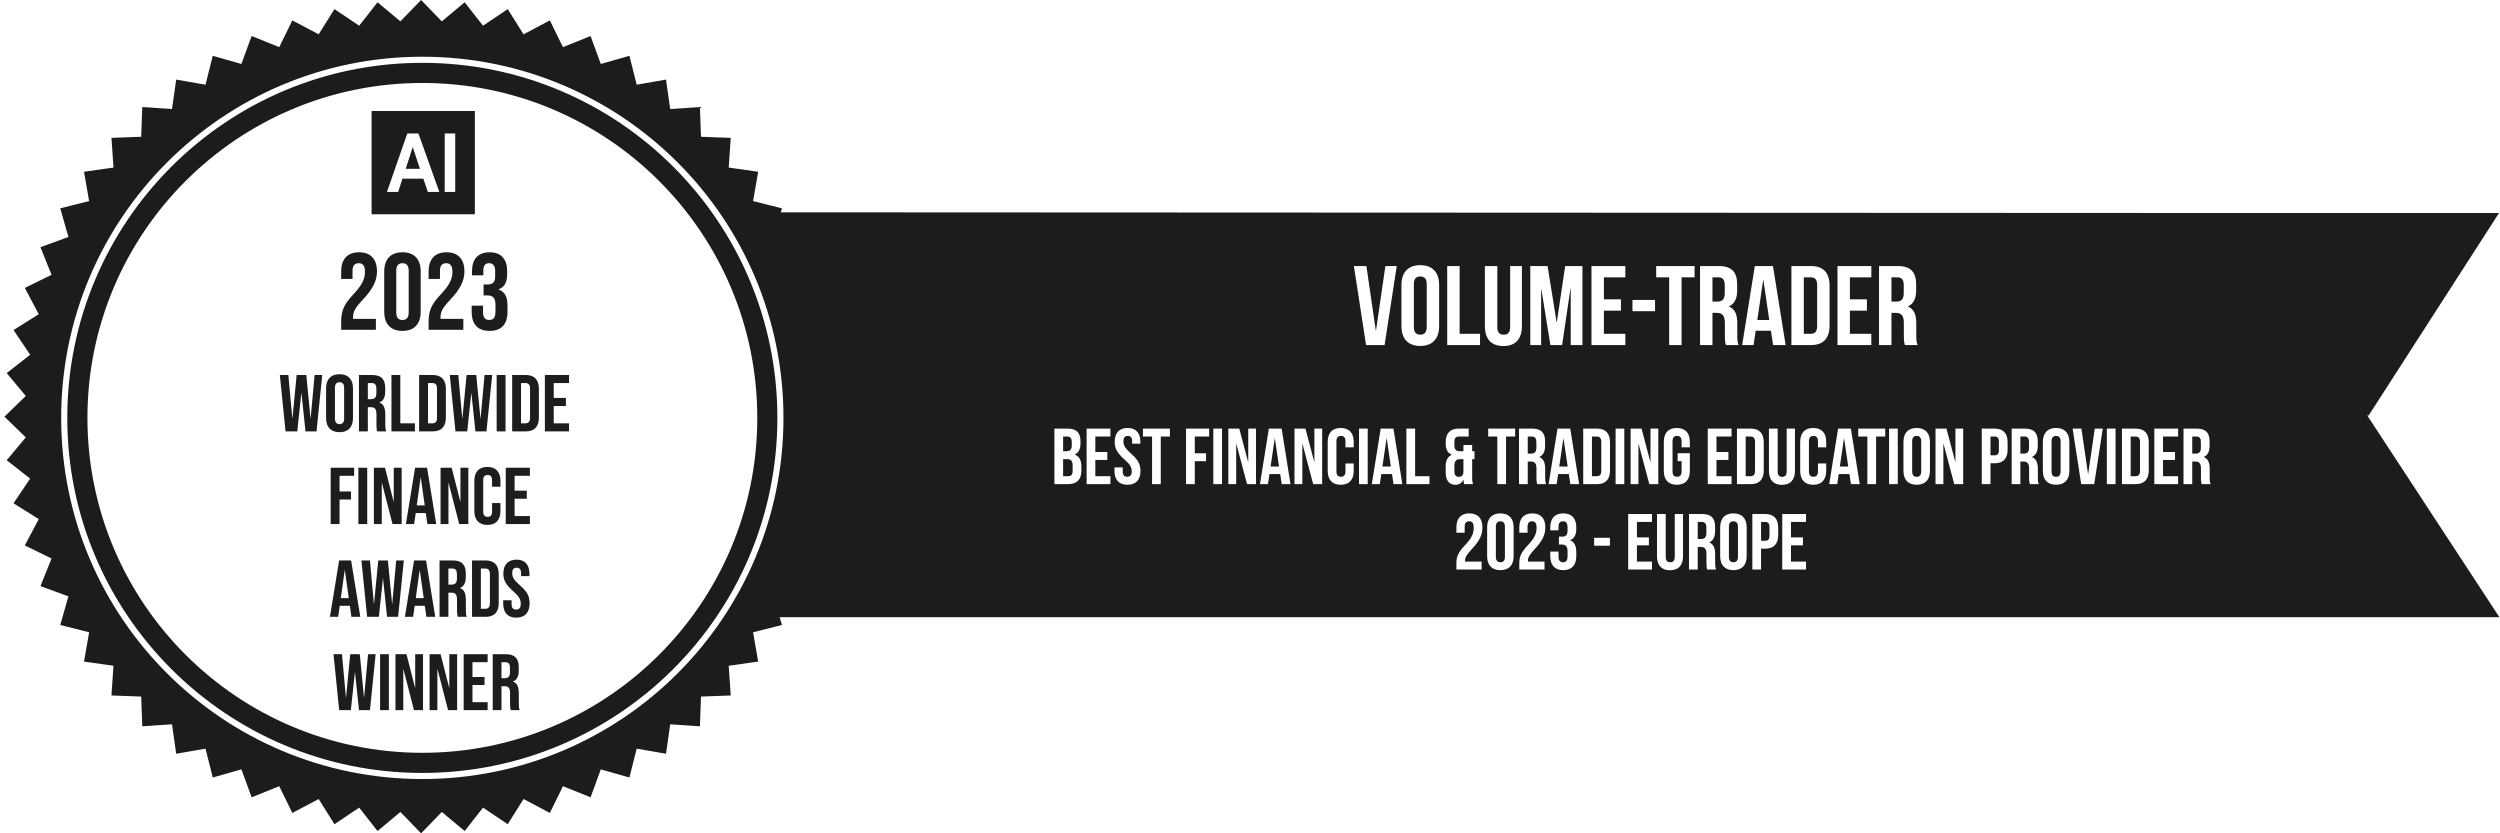 <svg width="126" height="42" viewBox="0 0 126 42" fill="none" xmlns="http://www.w3.org/2000/svg">
<path fill-rule="evenodd" clip-rule="evenodd" d="M21.223 0L22.267 1.077L23.418 0.115L24.344 1.296L25.589 0.459L26.387 1.73L27.712 1.028L28.373 2.375L29.765 1.816L30.28 3.224L31.723 2.813L32.089 4.269L33.567 4.011L33.778 5.496L35.275 5.394L35.33 6.893L36.829 6.948L36.727 8.445L38.212 8.657L37.955 10.134L39.41 10.5L38.999 11.943L40.408 12.459L39.848 13.851L41.195 14.511L40.493 15.837L41.764 16.634L40.928 17.879L42.108 18.805L41.146 19.956L42.223 21L41.146 22.044L42.108 23.195L40.928 24.121L41.764 25.366L40.493 26.163L41.195 27.489L39.848 28.149L40.408 29.541L38.999 30.057L39.41 31.5L37.955 31.866L38.212 33.343L36.727 33.555L36.829 35.052L35.33 35.107L35.275 36.606L33.778 36.504L33.567 37.989L32.089 37.731L31.723 39.187L30.28 38.776L29.765 40.184L28.373 39.625L27.712 40.972L26.387 40.27L25.589 41.541L24.344 40.704L23.418 41.885L22.267 40.923L21.223 42L20.179 40.923L19.028 41.885L18.102 40.704L16.857 41.541L16.06 40.27L14.734 40.972L14.074 39.625L12.682 40.184L12.166 38.776L10.723 39.187L10.358 37.731L8.88 37.989L8.668 36.504L7.171 36.606L7.116 35.107L5.617 35.052L5.719 33.555L4.234 33.343L4.492 31.866L3.037 31.5L3.448 30.057L2.039 29.541L2.598 28.149L1.251 27.489L1.953 26.163L0.682 25.366L1.519 24.121L0.338 23.195L1.3 22.044L0.223 21L1.3 19.956L0.338 18.805L1.519 17.879L0.682 16.634L1.953 15.837L1.251 14.511L2.598 13.851L2.039 12.459L3.448 11.943L3.037 10.5L4.492 10.134L4.234 8.657L5.719 8.445L5.617 6.948L7.116 6.893L7.171 5.394L8.668 5.496L8.88 4.011L10.358 4.269L10.723 2.813L12.166 3.224L12.682 1.816L14.074 2.375L14.734 1.028L16.06 1.73L16.857 0.459L18.102 1.296L19.028 0.115L20.179 1.077L21.223 0ZM21.287 37.941C30.609 37.941 38.167 30.384 38.167 21.061C38.167 11.739 30.609 4.182 21.287 4.182C11.964 4.182 4.407 11.739 4.407 21.061C4.407 30.384 11.964 37.941 21.287 37.941ZM3.391 21.061C3.391 11.178 11.402 3.167 21.285 3.167C31.168 3.167 39.18 11.178 39.18 21.061C39.18 30.944 31.168 38.956 21.285 38.956C11.402 38.956 3.391 30.944 3.391 21.061ZM21.285 2.859C11.233 2.859 3.083 11.009 3.083 21.061C3.083 31.114 11.233 39.263 21.285 39.263C31.338 39.263 39.487 31.114 39.487 21.061C39.487 11.009 31.338 2.859 21.285 2.859Z" fill="#1C1C1C"/>
<path fill-rule="evenodd" clip-rule="evenodd" d="M23.933 5.596H18.729V10.799H23.933V5.596ZM22.143 9.675H21.565L21.335 9.005H20.283L20.066 9.675H19.502L20.527 6.727H21.089L22.143 9.675ZM21.165 8.508L20.802 7.415L20.447 8.508H21.165ZM22.413 6.727V9.675H22.944V6.727H22.413Z" fill="#1C1C1C"/>
<path d="M17.195 16.204C17.195 15.929 17.239 15.694 17.327 15.5C17.415 15.302 17.573 15.083 17.8 14.845C18.024 14.606 18.178 14.403 18.262 14.234C18.35 14.065 18.394 13.889 18.394 13.706C18.394 13.54 18.367 13.427 18.312 13.364C18.261 13.298 18.183 13.265 18.081 13.265C17.872 13.265 17.767 13.392 17.767 13.645V14.058H17.195V13.684C17.195 13.372 17.272 13.133 17.426 12.968C17.58 12.799 17.804 12.715 18.097 12.715C18.391 12.715 18.615 12.799 18.769 12.968C18.923 13.133 19 13.372 19 13.684C19 13.918 18.943 14.148 18.829 14.371C18.719 14.595 18.526 14.852 18.251 15.142C18.072 15.333 17.951 15.489 17.888 15.61C17.826 15.727 17.794 15.854 17.794 15.989V16.072H18.945V16.622H17.195V16.204ZM20.284 16.677C19.987 16.677 19.76 16.593 19.602 16.424C19.444 16.256 19.365 16.017 19.365 15.709V13.684C19.365 13.375 19.444 13.137 19.602 12.968C19.76 12.799 19.987 12.715 20.284 12.715C20.581 12.715 20.809 12.799 20.967 12.968C21.125 13.137 21.203 13.375 21.203 13.684V15.709C21.203 16.017 21.125 16.256 20.967 16.424C20.809 16.593 20.581 16.677 20.284 16.677ZM20.284 16.127C20.494 16.127 20.598 16 20.598 15.747V13.645C20.598 13.392 20.494 13.265 20.284 13.265C20.075 13.265 19.971 13.392 19.971 13.645V15.747C19.971 16 20.075 16.127 20.284 16.127ZM21.602 16.204C21.602 15.929 21.646 15.694 21.734 15.5C21.822 15.302 21.98 15.083 22.207 14.845C22.431 14.606 22.585 14.403 22.67 14.234C22.758 14.065 22.802 13.889 22.802 13.706C22.802 13.54 22.774 13.427 22.719 13.364C22.668 13.298 22.591 13.265 22.488 13.265C22.279 13.265 22.174 13.392 22.174 13.645V14.058H21.602V13.684C21.602 13.372 21.679 13.133 21.833 12.968C21.987 12.799 22.211 12.715 22.505 12.715C22.798 12.715 23.022 12.799 23.176 12.968C23.33 13.133 23.407 13.372 23.407 13.684C23.407 13.918 23.35 14.148 23.236 14.371C23.126 14.595 22.934 14.852 22.659 15.142C22.479 15.333 22.358 15.489 22.295 15.61C22.233 15.727 22.202 15.854 22.202 15.989V16.072H23.352V16.622H21.602V16.204ZM24.675 16.677C24.378 16.677 24.152 16.595 23.998 16.43C23.848 16.265 23.772 16.028 23.772 15.72V15.406H24.345V15.747C24.345 16 24.449 16.127 24.659 16.127C24.761 16.127 24.838 16.096 24.89 16.034C24.945 15.967 24.972 15.854 24.972 15.692V15.379C24.972 15.203 24.941 15.078 24.879 15.004C24.816 14.927 24.715 14.889 24.576 14.889H24.372V14.338H24.593C24.714 14.338 24.803 14.307 24.862 14.245C24.924 14.182 24.956 14.078 24.956 13.931V13.65C24.956 13.518 24.928 13.421 24.873 13.359C24.818 13.296 24.745 13.265 24.653 13.265C24.459 13.265 24.361 13.384 24.361 13.623V13.876H23.789V13.672C23.789 13.364 23.864 13.128 24.015 12.963C24.169 12.797 24.389 12.715 24.675 12.715C24.965 12.715 25.185 12.797 25.335 12.963C25.486 13.124 25.561 13.359 25.561 13.667V13.805C25.561 14.014 25.526 14.182 25.457 14.311C25.387 14.436 25.279 14.525 25.132 14.581V14.592C25.29 14.65 25.403 14.746 25.473 14.878C25.543 15.01 25.578 15.179 25.578 15.384V15.725C25.578 16.034 25.501 16.27 25.346 16.435C25.196 16.597 24.972 16.677 24.675 16.677Z" fill="#1D1D1B"/>
<path d="M14.103 18.9H14.533L14.732 21.084H14.74L14.951 18.9H15.438L15.649 21.084H15.657L15.856 18.9H16.241L15.953 21.741H15.397L15.194 19.825H15.186L14.983 21.741H14.391L14.103 18.9ZM17.113 21.782C16.893 21.782 16.726 21.719 16.609 21.595C16.493 21.471 16.435 21.295 16.435 21.067V19.574C16.435 19.346 16.493 19.171 16.609 19.046C16.726 18.922 16.893 18.86 17.113 18.86C17.332 18.86 17.5 18.922 17.616 19.046C17.732 19.171 17.79 19.346 17.79 19.574V21.067C17.79 21.295 17.732 21.471 17.616 21.595C17.5 21.719 17.332 21.782 17.113 21.782ZM17.113 21.376C17.267 21.376 17.344 21.282 17.344 21.096V19.545C17.344 19.359 17.267 19.265 17.113 19.265C16.958 19.265 16.881 19.359 16.881 19.545V21.096C16.881 21.282 16.958 21.376 17.113 21.376ZM18.092 18.9H18.754C18.984 18.9 19.151 18.954 19.257 19.062C19.363 19.168 19.415 19.332 19.415 19.553V19.728C19.415 20.023 19.318 20.21 19.123 20.288V20.296C19.231 20.329 19.307 20.395 19.35 20.495C19.396 20.595 19.419 20.729 19.419 20.897V21.396C19.419 21.477 19.422 21.544 19.427 21.595C19.433 21.644 19.447 21.692 19.468 21.741H19.014C18.997 21.695 18.986 21.652 18.981 21.611C18.976 21.571 18.973 21.498 18.973 21.392V20.873C18.973 20.743 18.951 20.652 18.908 20.601C18.867 20.549 18.796 20.523 18.693 20.523H18.539V21.741H18.092V18.9ZM18.701 20.118C18.79 20.118 18.857 20.095 18.9 20.049C18.946 20.003 18.969 19.926 18.969 19.817V19.598C18.969 19.495 18.95 19.421 18.912 19.375C18.877 19.329 18.82 19.306 18.742 19.306H18.539V20.118H18.701ZM19.729 18.9H20.176V21.335H20.91V21.741H19.729V18.9ZM21.124 18.9H21.806C22.028 18.9 22.194 18.96 22.305 19.079C22.416 19.198 22.472 19.372 22.472 19.602V21.039C22.472 21.269 22.416 21.444 22.305 21.562C22.194 21.682 22.028 21.741 21.806 21.741H21.124V18.9ZM21.798 21.335C21.871 21.335 21.927 21.314 21.964 21.27C22.005 21.227 22.025 21.157 22.025 21.059V19.582C22.025 19.485 22.005 19.414 21.964 19.371C21.927 19.328 21.871 19.306 21.798 19.306H21.571V21.335H21.798ZM22.668 18.9H23.098L23.297 21.084H23.305L23.516 18.9H24.003L24.214 21.084H24.222L24.421 18.9H24.806L24.518 21.741H23.962L23.759 19.825H23.751L23.548 21.741H22.956L22.668 18.9ZM25.032 18.9H25.479V21.741H25.032V18.9ZM25.813 18.9H26.495C26.717 18.9 26.883 18.96 26.994 19.079C27.105 19.198 27.16 19.372 27.16 19.602V21.039C27.16 21.269 27.105 21.444 26.994 21.562C26.883 21.682 26.717 21.741 26.495 21.741H25.813V18.9ZM26.487 21.335C26.56 21.335 26.615 21.314 26.653 21.27C26.694 21.227 26.714 21.157 26.714 21.059V19.582C26.714 19.485 26.694 19.414 26.653 19.371C26.615 19.328 26.56 19.306 26.487 19.306H26.259V21.335H26.487ZM27.462 18.9H28.679V19.306H27.908V20.057H28.521V20.463H27.908V21.335H28.679V21.741H27.462V18.9Z" fill="#1D1D1B"/>
<path d="M16.667 23.573H17.848V23.979H17.113V24.771H17.69V25.177H17.113V26.414H16.667V23.573ZM18.062 23.573H18.508V26.414H18.062V23.573ZM18.843 23.573H19.403L19.837 25.274H19.845V23.573H20.243V26.414H19.784L19.249 24.34H19.241V26.414H18.843V23.573ZM20.92 23.573H21.524L21.987 26.414H21.541L21.459 25.85V25.858H20.952L20.871 26.414H20.457L20.92 23.573ZM21.407 25.473L21.208 24.069H21.2L21.005 25.473H21.407ZM22.204 23.573H22.764L23.198 25.274H23.206V23.573H23.604V26.414H23.145L22.61 24.34H22.602V26.414H22.204V23.573ZM24.565 26.455C24.351 26.455 24.187 26.394 24.074 26.272C23.963 26.151 23.907 25.979 23.907 25.757V24.231C23.907 24.009 23.963 23.837 24.074 23.715C24.187 23.594 24.351 23.533 24.565 23.533C24.779 23.533 24.941 23.594 25.052 23.715C25.166 23.837 25.222 24.009 25.222 24.231V24.531H24.8V24.203C24.8 24.027 24.726 23.939 24.577 23.939C24.428 23.939 24.354 24.027 24.354 24.203V25.789C24.354 25.963 24.428 26.049 24.577 26.049C24.726 26.049 24.8 25.963 24.8 25.789V25.355H25.222V25.757C25.222 25.979 25.166 26.151 25.052 26.272C24.941 26.394 24.779 26.455 24.565 26.455ZM25.489 23.573H26.707V23.979H25.936V24.73H26.549V25.136H25.936V26.009H26.707V26.414H25.489V23.573Z" fill="#1D1D1B"/>
<path d="M17.092 28.247H17.696L18.159 31.088H17.712L17.631 30.524V30.532H17.124L17.043 31.088H16.629L17.092 28.247ZM17.579 30.146L17.38 28.742H17.372L17.177 30.146H17.579ZM18.215 28.247H18.645L18.844 30.43H18.852L19.063 28.247H19.55L19.761 30.43H19.769L19.968 28.247H20.353L20.065 31.088H19.509L19.306 29.172H19.298L19.095 31.088H18.503L18.215 28.247ZM20.869 28.247H21.474L21.936 31.088H21.49L21.409 30.524V30.532H20.901L20.82 31.088H20.406L20.869 28.247ZM21.356 30.146L21.157 28.742H21.149L20.954 30.146H21.356ZM22.153 28.247H22.814C23.044 28.247 23.212 28.301 23.317 28.409C23.423 28.515 23.476 28.679 23.476 28.9V29.075C23.476 29.37 23.378 29.557 23.184 29.635V29.643C23.292 29.676 23.368 29.742 23.411 29.842C23.457 29.942 23.48 30.076 23.48 30.244V30.743C23.48 30.824 23.483 30.89 23.488 30.942C23.493 30.991 23.507 31.039 23.529 31.088H23.074C23.058 31.042 23.047 30.999 23.042 30.958C23.036 30.918 23.033 30.845 23.033 30.739V30.22C23.033 30.09 23.012 29.999 22.968 29.948C22.928 29.896 22.856 29.87 22.753 29.87H22.599V31.088H22.153V28.247ZM22.762 29.465C22.851 29.465 22.917 29.442 22.96 29.396C23.006 29.35 23.029 29.273 23.029 29.164V28.945C23.029 28.842 23.01 28.768 22.973 28.722C22.937 28.676 22.881 28.653 22.802 28.653H22.599V29.465H22.762ZM23.79 28.247H24.471C24.693 28.247 24.86 28.306 24.971 28.426C25.082 28.545 25.137 28.719 25.137 28.949V30.386C25.137 30.616 25.082 30.79 24.971 30.909C24.86 31.029 24.693 31.088 24.471 31.088H23.79V28.247ZM24.463 30.682C24.536 30.682 24.592 30.66 24.63 30.617C24.67 30.574 24.691 30.504 24.691 30.406V28.929C24.691 28.831 24.67 28.761 24.63 28.718C24.592 28.674 24.536 28.653 24.463 28.653H24.236V30.682H24.463ZM26.019 31.129C25.802 31.129 25.639 31.068 25.528 30.946C25.417 30.822 25.361 30.644 25.361 30.414V30.252H25.783V30.447C25.783 30.631 25.86 30.723 26.015 30.723C26.09 30.723 26.147 30.701 26.185 30.658C26.226 30.612 26.246 30.539 26.246 30.439C26.246 30.32 26.219 30.215 26.165 30.126C26.111 30.034 26.011 29.925 25.865 29.797C25.681 29.635 25.552 29.489 25.479 29.359C25.406 29.227 25.369 29.078 25.369 28.913C25.369 28.688 25.426 28.515 25.54 28.393C25.654 28.269 25.819 28.206 26.035 28.206C26.249 28.206 26.41 28.269 26.518 28.393C26.629 28.515 26.684 28.691 26.684 28.921V29.038H26.262V28.892C26.262 28.795 26.243 28.725 26.206 28.681C26.168 28.635 26.112 28.612 26.039 28.612C25.89 28.612 25.816 28.703 25.816 28.884C25.816 28.987 25.843 29.083 25.897 29.172C25.954 29.262 26.055 29.37 26.201 29.497C26.388 29.659 26.517 29.807 26.587 29.939C26.657 30.072 26.692 30.228 26.692 30.406C26.692 30.639 26.634 30.817 26.518 30.942C26.404 31.066 26.238 31.129 26.019 31.129Z" fill="#1D1D1B"/>
<path d="M16.809 32.973H17.236L17.433 35.14H17.442L17.651 32.973H18.134L18.344 35.14H18.352L18.549 32.973H18.932L18.646 35.792H18.094L17.893 33.891H17.885L17.683 35.792H17.095L16.809 32.973ZM19.156 32.973H19.599V35.792H19.156V32.973ZM19.931 32.973H20.487L20.918 34.66H20.926V32.973H21.32V35.792H20.865L20.334 33.734H20.326V35.792H19.931V32.973ZM21.65 32.973H22.206L22.637 34.66H22.645V32.973H23.039V35.792H22.584L22.052 33.734H22.044V35.792H21.65V32.973ZM23.369 32.973H24.577V33.376H23.812V34.121H24.42V34.524H23.812V35.39H24.577V35.792H23.369V32.973ZM24.832 32.973H25.488C25.717 32.973 25.883 33.027 25.988 33.134C26.093 33.239 26.145 33.401 26.145 33.621V33.795C26.145 34.087 26.048 34.273 25.855 34.35V34.358C25.962 34.391 26.038 34.456 26.081 34.556C26.126 34.655 26.149 34.788 26.149 34.955V35.45C26.149 35.531 26.152 35.596 26.157 35.647C26.162 35.696 26.176 35.744 26.197 35.792H25.746C25.73 35.747 25.719 35.704 25.714 35.663C25.709 35.623 25.706 35.551 25.706 35.446V34.93C25.706 34.801 25.684 34.712 25.642 34.66C25.601 34.609 25.53 34.584 25.428 34.584H25.275V35.792H24.832V32.973ZM25.436 34.181C25.525 34.181 25.59 34.158 25.633 34.113C25.679 34.067 25.702 33.991 25.702 33.883V33.666C25.702 33.564 25.683 33.49 25.645 33.444C25.611 33.398 25.554 33.376 25.476 33.376H25.275V34.181H25.436Z" fill="#1D1D1B"/>
<path fill-rule="evenodd" clip-rule="evenodd" d="M125.969 31.106H38.567L40.096 20.866L108.997 20.898H119.282L125.969 31.106ZM56.829 21.57C56.401 21.57 56.181 21.826 56.181 22.273C56.181 22.593 56.297 22.825 56.665 23.149C56.953 23.401 57.04 23.552 57.04 23.756C57.04 23.956 56.953 24.028 56.813 24.028C56.673 24.028 56.585 23.956 56.585 23.756V23.556H56.169V23.728C56.169 24.176 56.393 24.432 56.825 24.432C57.256 24.432 57.48 24.176 57.48 23.728C57.48 23.409 57.364 23.177 56.996 22.853C56.709 22.601 56.621 22.449 56.621 22.245C56.621 22.046 56.701 21.97 56.84 21.97C56.98 21.97 57.06 22.046 57.06 22.245V22.361H57.476V22.273C57.476 21.826 57.256 21.57 56.829 21.57ZM53.805 21.602C54.261 21.602 54.457 21.814 54.457 22.245V22.345C54.457 22.633 54.369 22.813 54.173 22.905V22.913C54.409 23.005 54.501 23.213 54.501 23.509V23.736C54.501 24.168 54.273 24.4 53.833 24.4H53.142V21.602H53.805ZM53.777 23.141H53.581V24H53.833C53.981 24 54.061 23.932 54.061 23.724V23.481C54.061 23.221 53.977 23.141 53.777 23.141ZM53.793 22.002H53.581V22.741H53.753C53.917 22.741 54.017 22.669 54.017 22.445V22.29C54.017 22.09 53.949 22.002 53.793 22.002ZM55.205 22.002V22.781H55.809V23.181H55.205V24H55.965V24.4H54.765V21.602H55.965V22.002H55.205ZM57.604 22.002V21.602H58.963V22.002H58.503V24.4H58.064V22.002H57.604ZM60.217 22.845V22.002H60.941V21.602H59.777V24.4H60.217V23.245H60.785V22.845H60.217ZM61.151 24.4V21.602H61.591V24.4H61.151ZM62.312 22.373L62.852 24.4H63.303V21.602H62.912V23.277H62.904L62.46 21.602H61.908V24.4H62.304V22.373H62.312ZM64.594 21.602L65.041 24.4H64.598L64.522 23.892H63.982L63.906 24.4H63.502L63.95 21.602H64.594ZM64.246 22.098L64.038 23.513H64.462L64.254 22.098H64.246ZM65.646 22.373L66.185 24.4H66.637V21.602H66.245V23.277H66.237L65.794 21.602H65.242V24.4H65.638V22.373H65.646ZM67.811 23.357H68.227V23.728C68.227 24.176 68.003 24.432 67.571 24.432C67.14 24.432 66.916 24.176 66.916 23.728V22.273C66.916 21.826 67.14 21.57 67.571 21.57C68.003 21.57 68.227 21.826 68.227 22.273V22.545H67.811V22.245C67.811 22.046 67.723 21.97 67.583 21.97C67.443 21.97 67.356 22.046 67.356 22.245V23.756C67.356 23.956 67.443 24.028 67.583 24.028C67.723 24.028 67.811 23.956 67.811 23.756V23.357ZM68.494 21.602V24.4H68.933V21.602H68.494ZM70.23 21.602L70.678 24.4H70.234L70.158 23.892H69.618L69.543 24.4H69.139L69.587 21.602H70.23ZM69.882 22.098L69.674 23.513H70.098L69.89 22.098H69.882ZM70.882 21.602V24.4H72.046V24H71.322V21.602H70.882ZM72.862 23.509C72.862 23.225 72.95 23.021 73.165 22.925V22.917C72.958 22.829 72.862 22.645 72.862 22.345V22.294C72.862 21.846 73.078 21.602 73.517 21.602H74.021V22.002H73.525C73.385 22.002 73.301 22.074 73.301 22.273V22.445C73.301 22.669 73.401 22.741 73.565 22.741H73.757V22.429H74.197V22.741H74.313V23.141H74.197V24.06C74.197 24.196 74.201 24.296 74.245 24.4H73.797C73.777 24.344 73.765 24.304 73.757 24.18H73.749C73.673 24.344 73.545 24.432 73.349 24.432C73.025 24.432 72.862 24.204 72.862 23.792V23.509ZM73.301 23.756C73.301 23.956 73.389 24.032 73.529 24.032C73.661 24.032 73.749 23.964 73.757 23.788V23.141H73.589C73.389 23.141 73.301 23.237 73.301 23.497V23.756ZM75.005 21.602V22.002H75.465V24.4H75.905V22.002H76.364V21.602H75.005ZM77.925 24.4H77.477L77.476 24.396C77.453 24.326 77.437 24.28 77.437 24.056V23.616C77.437 23.357 77.35 23.261 77.15 23.261H76.998V24.4H76.558V21.602H77.222C77.677 21.602 77.873 21.814 77.873 22.245V22.465C77.873 22.753 77.781 22.937 77.585 23.029V23.037C77.805 23.129 77.877 23.337 77.877 23.628V24.06C77.877 24.196 77.881 24.296 77.925 24.4ZM77.21 22.002H76.998V22.861H77.17C77.334 22.861 77.433 22.789 77.433 22.565V22.29C77.433 22.09 77.365 22.002 77.21 22.002ZM79.589 24.4L79.141 21.602H78.498L78.05 24.4H78.454L78.53 23.892H79.07L79.145 24.4H79.589ZM78.586 23.513L78.794 22.098H78.802L79.01 23.513H78.586ZM79.794 24.4V21.602H80.489C80.929 21.602 81.145 21.846 81.145 22.294V23.708C81.145 24.156 80.929 24.4 80.489 24.4H79.794ZM80.481 22.002H80.234V24H80.481C80.621 24 80.705 23.928 80.705 23.728V22.273C80.705 22.074 80.621 22.002 80.481 22.002ZM81.426 21.602V24.4H81.865V21.602H81.426ZM83.126 24.4L82.586 22.373H82.578V24.4H82.183V21.602H82.734L83.178 23.277H83.186V21.602H83.578V24.4H83.126ZM84.552 22.841V23.241H84.752V23.756C84.752 23.956 84.664 24.028 84.524 24.028C84.384 24.028 84.296 23.956 84.296 23.756V22.245C84.296 22.046 84.384 21.97 84.524 21.97C84.664 21.97 84.752 22.046 84.752 22.245V22.545H85.168V22.273C85.168 21.826 84.944 21.57 84.512 21.57C84.08 21.57 83.856 21.826 83.856 22.273V23.728C83.856 24.176 84.08 24.432 84.512 24.432C84.944 24.432 85.168 24.176 85.168 23.728V22.841H84.552ZM86.51 22.002V22.781H87.114V23.181H86.51V24H87.27V24.4H86.071V21.602H87.27V22.002H86.51ZM87.542 21.602V24.4H88.238C88.677 24.4 88.893 24.156 88.893 23.708V22.294C88.893 21.846 88.677 21.602 88.238 21.602H87.542ZM87.982 22.002H88.23C88.37 22.002 88.454 22.074 88.454 22.273V23.728C88.454 23.928 88.37 24 88.23 24H87.982V22.002ZM89.154 21.602H89.594V23.76C89.594 23.96 89.681 24.032 89.821 24.032C89.961 24.032 90.049 23.96 90.049 23.76V21.602H90.465V23.732C90.465 24.18 90.241 24.436 89.809 24.436C89.378 24.436 89.154 24.18 89.154 23.732V21.602ZM92.041 23.357H91.626V23.756C91.626 23.956 91.538 24.028 91.398 24.028C91.258 24.028 91.17 23.956 91.17 23.756V22.245C91.17 22.046 91.258 21.97 91.398 21.97C91.538 21.97 91.626 22.046 91.626 22.245V22.545H92.041V22.273C92.041 21.826 91.818 21.57 91.386 21.57C90.954 21.57 90.73 21.826 90.73 22.273V23.728C90.73 24.176 90.954 24.432 91.386 24.432C91.818 24.432 92.041 24.176 92.041 23.728V23.357ZM93.284 21.602L93.731 24.4H93.287L93.212 23.892H92.672L92.596 24.4H92.192L92.64 21.602H93.284ZM92.936 22.098L92.728 23.513H93.152L92.944 22.098H92.936ZM93.656 21.602V22.002H94.115V24.4H94.555V22.002H95.015V21.602H93.656ZM95.209 24.4V21.602H95.648V24.4H95.209ZM96.373 23.756V22.245C96.373 22.046 96.461 21.97 96.601 21.97C96.741 21.97 96.829 22.046 96.829 22.245V23.756C96.829 23.956 96.741 24.032 96.601 24.032C96.461 24.032 96.373 23.956 96.373 23.756ZM95.934 22.273V23.728C95.934 24.176 96.169 24.432 96.601 24.432C97.033 24.432 97.269 24.176 97.269 23.728V22.273C97.269 21.826 97.033 21.57 96.601 21.57C96.169 21.57 95.934 21.826 95.934 22.273ZM98.494 24.4L97.954 22.373H97.946V24.4H97.55V21.602H98.102L98.546 23.277H98.554V21.602H98.945V24.4H98.494ZM101.184 22.294C101.184 21.846 100.968 21.602 100.528 21.602H99.881V24.4H100.32V23.349H100.528C100.968 23.349 101.184 23.105 101.184 22.657V22.294ZM100.32 22.002H100.528C100.668 22.002 100.744 22.066 100.744 22.265V22.685C100.744 22.885 100.668 22.949 100.528 22.949H100.32V22.002ZM102.755 24.4H102.307L102.306 24.396C102.282 24.326 102.267 24.28 102.267 24.056V23.616C102.267 23.357 102.179 23.261 101.979 23.261H101.827V24.4H101.388V21.602H102.051C102.507 21.602 102.703 21.814 102.703 22.245V22.465C102.703 22.753 102.611 22.937 102.415 23.029V23.037C102.635 23.129 102.707 23.337 102.707 23.628V24.06C102.707 24.196 102.711 24.296 102.755 24.4ZM102.039 22.002H101.827V22.861H101.999C102.163 22.861 102.263 22.789 102.263 22.565V22.29C102.263 22.09 102.195 22.002 102.039 22.002ZM103.399 23.756V22.245C103.399 22.046 103.487 21.97 103.627 21.97C103.767 21.97 103.855 22.046 103.855 22.245V23.756C103.855 23.956 103.767 24.032 103.627 24.032C103.487 24.032 103.399 23.956 103.399 23.756ZM102.96 22.273V23.728C102.96 24.176 103.196 24.432 103.627 24.432C104.059 24.432 104.295 24.176 104.295 23.728V22.273C104.295 21.826 104.059 21.57 103.627 21.57C103.196 21.57 102.96 21.826 102.96 22.273ZM104.904 21.602L105.236 23.884H105.244L105.576 21.602H105.98L105.548 24.4H104.892L104.461 21.602H104.904ZM106.185 21.602V24.4H106.624V21.602H106.185ZM106.946 24.4V21.602H107.641C108.081 21.602 108.297 21.846 108.297 22.294V23.708C108.297 24.156 108.081 24.4 107.641 24.4H106.946ZM107.633 22.002H107.386V24H107.633C107.773 24 107.857 23.928 107.857 23.728V22.273C107.857 22.074 107.773 22.002 107.633 22.002ZM109.017 22.781V22.002H109.777V21.602H108.578V24.4H109.777V24H109.017V23.181H109.621V22.781H109.017ZM111.416 24.4H110.968L110.967 24.396C110.944 24.326 110.928 24.28 110.928 24.056V23.616C110.928 23.357 110.841 23.261 110.641 23.261H110.489V24.4H110.049V21.602H110.713C111.168 21.602 111.364 21.814 111.364 22.245V22.465C111.364 22.753 111.272 22.937 111.076 23.029V23.037C111.296 23.129 111.368 23.337 111.368 23.628V24.06C111.368 24.196 111.372 24.296 111.416 24.4ZM110.701 22.002H110.489V22.861H110.661C110.825 22.861 110.924 22.789 110.924 22.565V22.29C110.924 22.09 110.857 22.002 110.701 22.002ZM74.275 26.594C74.275 26.342 74.187 26.274 74.047 26.274C73.907 26.274 73.819 26.35 73.819 26.55V26.85H73.403V26.578C73.403 26.13 73.627 25.875 74.059 25.875C74.49 25.875 74.714 26.13 74.714 26.578C74.714 26.95 74.579 27.25 74.171 27.685C73.911 27.965 73.839 28.097 73.839 28.245C73.839 28.265 73.839 28.285 73.843 28.305H74.674V28.704H73.403V28.361C73.403 28.049 73.515 27.813 73.843 27.47C74.179 27.114 74.275 26.894 74.275 26.594ZM75.392 26.55V28.061C75.392 28.261 75.48 28.337 75.62 28.337C75.76 28.337 75.847 28.261 75.847 28.061V26.55C75.847 26.35 75.76 26.274 75.62 26.274C75.48 26.274 75.392 26.35 75.392 26.55ZM74.952 28.033V26.578C74.952 26.13 75.188 25.875 75.62 25.875C76.051 25.875 76.287 26.13 76.287 26.578V28.033C76.287 28.481 76.051 28.736 75.62 28.736C75.188 28.736 74.952 28.481 74.952 28.033ZM77.216 26.274C77.356 26.274 77.444 26.342 77.444 26.594C77.444 26.894 77.348 27.114 77.013 27.47C76.685 27.813 76.573 28.049 76.573 28.361V28.704H77.844V28.305H77.013C77.009 28.285 77.009 28.265 77.009 28.245C77.009 28.097 77.081 27.965 77.34 27.685C77.748 27.25 77.884 26.95 77.884 26.578C77.884 26.13 77.66 25.875 77.228 25.875C76.797 25.875 76.573 26.13 76.573 26.578V26.85H76.989V26.55C76.989 26.35 77.076 26.274 77.216 26.274ZM79.005 26.75V26.594C79.005 26.342 78.917 26.274 78.777 26.274C78.637 26.274 78.549 26.35 78.549 26.55V26.73H78.134V26.578C78.134 26.13 78.358 25.875 78.789 25.875C79.221 25.875 79.445 26.13 79.445 26.578V26.65C79.445 26.95 79.349 27.134 79.137 27.222V27.23C79.357 27.326 79.445 27.529 79.445 27.813V28.033C79.445 28.481 79.221 28.736 78.789 28.736C78.358 28.736 78.134 28.481 78.134 28.033V27.801H78.549V28.061C78.549 28.261 78.637 28.337 78.777 28.337C78.917 28.337 79.005 28.269 79.005 28.021V27.801C79.005 27.541 78.917 27.445 78.717 27.445H78.569V27.046H78.741C78.905 27.046 79.005 26.974 79.005 26.75ZM80.343 27.106V27.505H81.142V27.106H80.343ZM82.501 26.306V27.086H83.104V27.485H82.501V28.305H83.26V28.704H82.061V25.907H83.26V26.306H82.501ZM83.952 25.907H83.513V28.037C83.513 28.485 83.737 28.741 84.168 28.741C84.6 28.741 84.824 28.485 84.824 28.037V25.907H84.408V28.065C84.408 28.265 84.32 28.337 84.18 28.337C84.04 28.337 83.952 28.265 83.952 28.065V25.907ZM86.492 28.704H86.044L86.043 28.701C86.02 28.631 86.005 28.585 86.005 28.361V27.921C86.005 27.661 85.917 27.565 85.717 27.565H85.565V28.704H85.125V25.907H85.789C86.244 25.907 86.44 26.118 86.44 26.55V26.77C86.44 27.058 86.348 27.242 86.153 27.334V27.341C86.372 27.433 86.444 27.641 86.444 27.933V28.365C86.444 28.501 86.448 28.601 86.492 28.704ZM85.777 26.306H85.565V27.166H85.737C85.901 27.166 86.001 27.094 86.001 26.87V26.594C86.001 26.394 85.933 26.306 85.777 26.306ZM87.137 28.061V26.55C87.137 26.35 87.225 26.274 87.365 26.274C87.505 26.274 87.593 26.35 87.593 26.55V28.061C87.593 28.261 87.505 28.337 87.365 28.337C87.225 28.337 87.137 28.261 87.137 28.061ZM86.697 26.578V28.033C86.697 28.481 86.933 28.736 87.365 28.736C87.797 28.736 88.032 28.481 88.032 28.033V26.578C88.032 26.13 87.797 25.875 87.365 25.875C86.933 25.875 86.697 26.13 86.697 26.578ZM88.966 25.907C89.405 25.907 89.621 26.15 89.621 26.598V26.962C89.621 27.41 89.405 27.653 88.966 27.653H88.758V28.704H88.318V25.907H88.966ZM88.966 26.306H88.758V27.254H88.966C89.106 27.254 89.181 27.19 89.181 26.99V26.57C89.181 26.37 89.106 26.306 88.966 26.306ZM90.265 27.086V26.306H91.024V25.907H89.825V28.704H91.024V28.305H90.265V27.485H90.868V27.086H90.265Z" fill="#1C1C1C"/>
<path fill-rule="evenodd" clip-rule="evenodd" d="M119.379 20.942L125.952 10.734H108.98L38.656 10.7L40.596 20.942H119.379ZM71.258 14.325V16.475C71.258 16.76 71.383 16.868 71.583 16.868C71.782 16.868 71.907 16.76 71.907 16.475V14.325C71.907 14.041 71.782 13.933 71.583 13.933C71.383 13.933 71.258 14.041 71.258 14.325ZM70.633 16.435V14.365C70.633 13.728 70.968 13.364 71.583 13.364C72.197 13.364 72.532 13.728 72.532 14.365V16.435C72.532 17.072 72.197 17.436 71.583 17.436C70.968 17.436 70.633 17.072 70.633 16.435ZM68.867 13.409L69.339 16.657H69.351L69.823 13.409H70.397L69.783 17.391H68.85L68.236 13.409H68.867ZM72.939 13.409V17.391H74.594V16.822H73.565V13.409H72.939ZM74.838 13.409H75.464V16.481C75.464 16.765 75.589 16.868 75.788 16.868C75.987 16.868 76.112 16.765 76.112 16.481V13.409H76.704V16.441C76.704 17.078 76.385 17.442 75.771 17.442C75.157 17.442 74.838 17.078 74.838 16.441V13.409ZM78.453 16.236L77.998 13.409H77.127V17.391H77.673V14.575H77.685L78.14 17.391H78.731L79.152 14.536H79.164V17.391H79.755V13.409H78.885L78.464 16.236H78.453ZM80.836 13.978V15.087H81.695V15.656H80.836V16.822H81.917V17.391H80.21V13.409H81.917V13.978H80.836ZM82.276 15.116V15.684H83.414V15.116H82.276ZM83.472 13.978V13.409H85.406V13.978H84.752V17.391H84.126V13.978H83.472ZM86.99 17.391H87.627C87.565 17.243 87.559 17.101 87.559 16.907V16.293C87.559 15.878 87.457 15.582 87.144 15.451V15.44C87.422 15.309 87.553 15.047 87.553 14.638V14.325C87.553 13.711 87.275 13.409 86.626 13.409H85.682V17.391H86.308V15.77H86.524C86.808 15.77 86.933 15.906 86.933 16.276V16.902C86.933 17.221 86.955 17.286 86.988 17.386L86.99 17.391ZM86.308 13.978H86.609C86.831 13.978 86.928 14.103 86.928 14.388V14.78C86.928 15.099 86.785 15.201 86.552 15.201H86.308V13.978ZM89.358 13.409L89.995 17.391H89.364L89.256 16.669H88.488L88.38 17.391H87.805L88.443 13.409H89.358ZM88.864 14.115L88.568 16.128H89.171L88.875 14.115H88.864ZM90.287 13.409V17.391H91.277C91.902 17.391 92.209 17.044 92.209 16.407V14.393C92.209 13.756 91.902 13.409 91.277 13.409H90.287ZM90.912 13.978H91.265C91.464 13.978 91.584 14.081 91.584 14.365V16.435C91.584 16.72 91.464 16.822 91.265 16.822H90.912V13.978ZM93.234 13.978V15.087H94.093V15.656H93.234V16.822H94.315V17.391H92.609V13.409H94.315V13.978H93.234ZM96.011 17.391H96.648C96.586 17.243 96.58 17.101 96.58 16.907V16.293C96.58 15.878 96.478 15.582 96.165 15.451V15.44C96.444 15.309 96.574 15.047 96.574 14.638V14.325C96.574 13.711 96.296 13.409 95.647 13.409H94.703V17.391H95.329V15.77H95.545C95.829 15.77 95.954 15.906 95.954 16.276V16.902C95.954 17.221 95.976 17.286 96.009 17.386L96.011 17.391ZM95.329 13.978H95.63C95.852 13.978 95.949 14.103 95.949 14.388V14.78C95.949 15.099 95.806 15.201 95.573 15.201H95.329V13.978Z" fill="#1C1C1C"/>
</svg>
